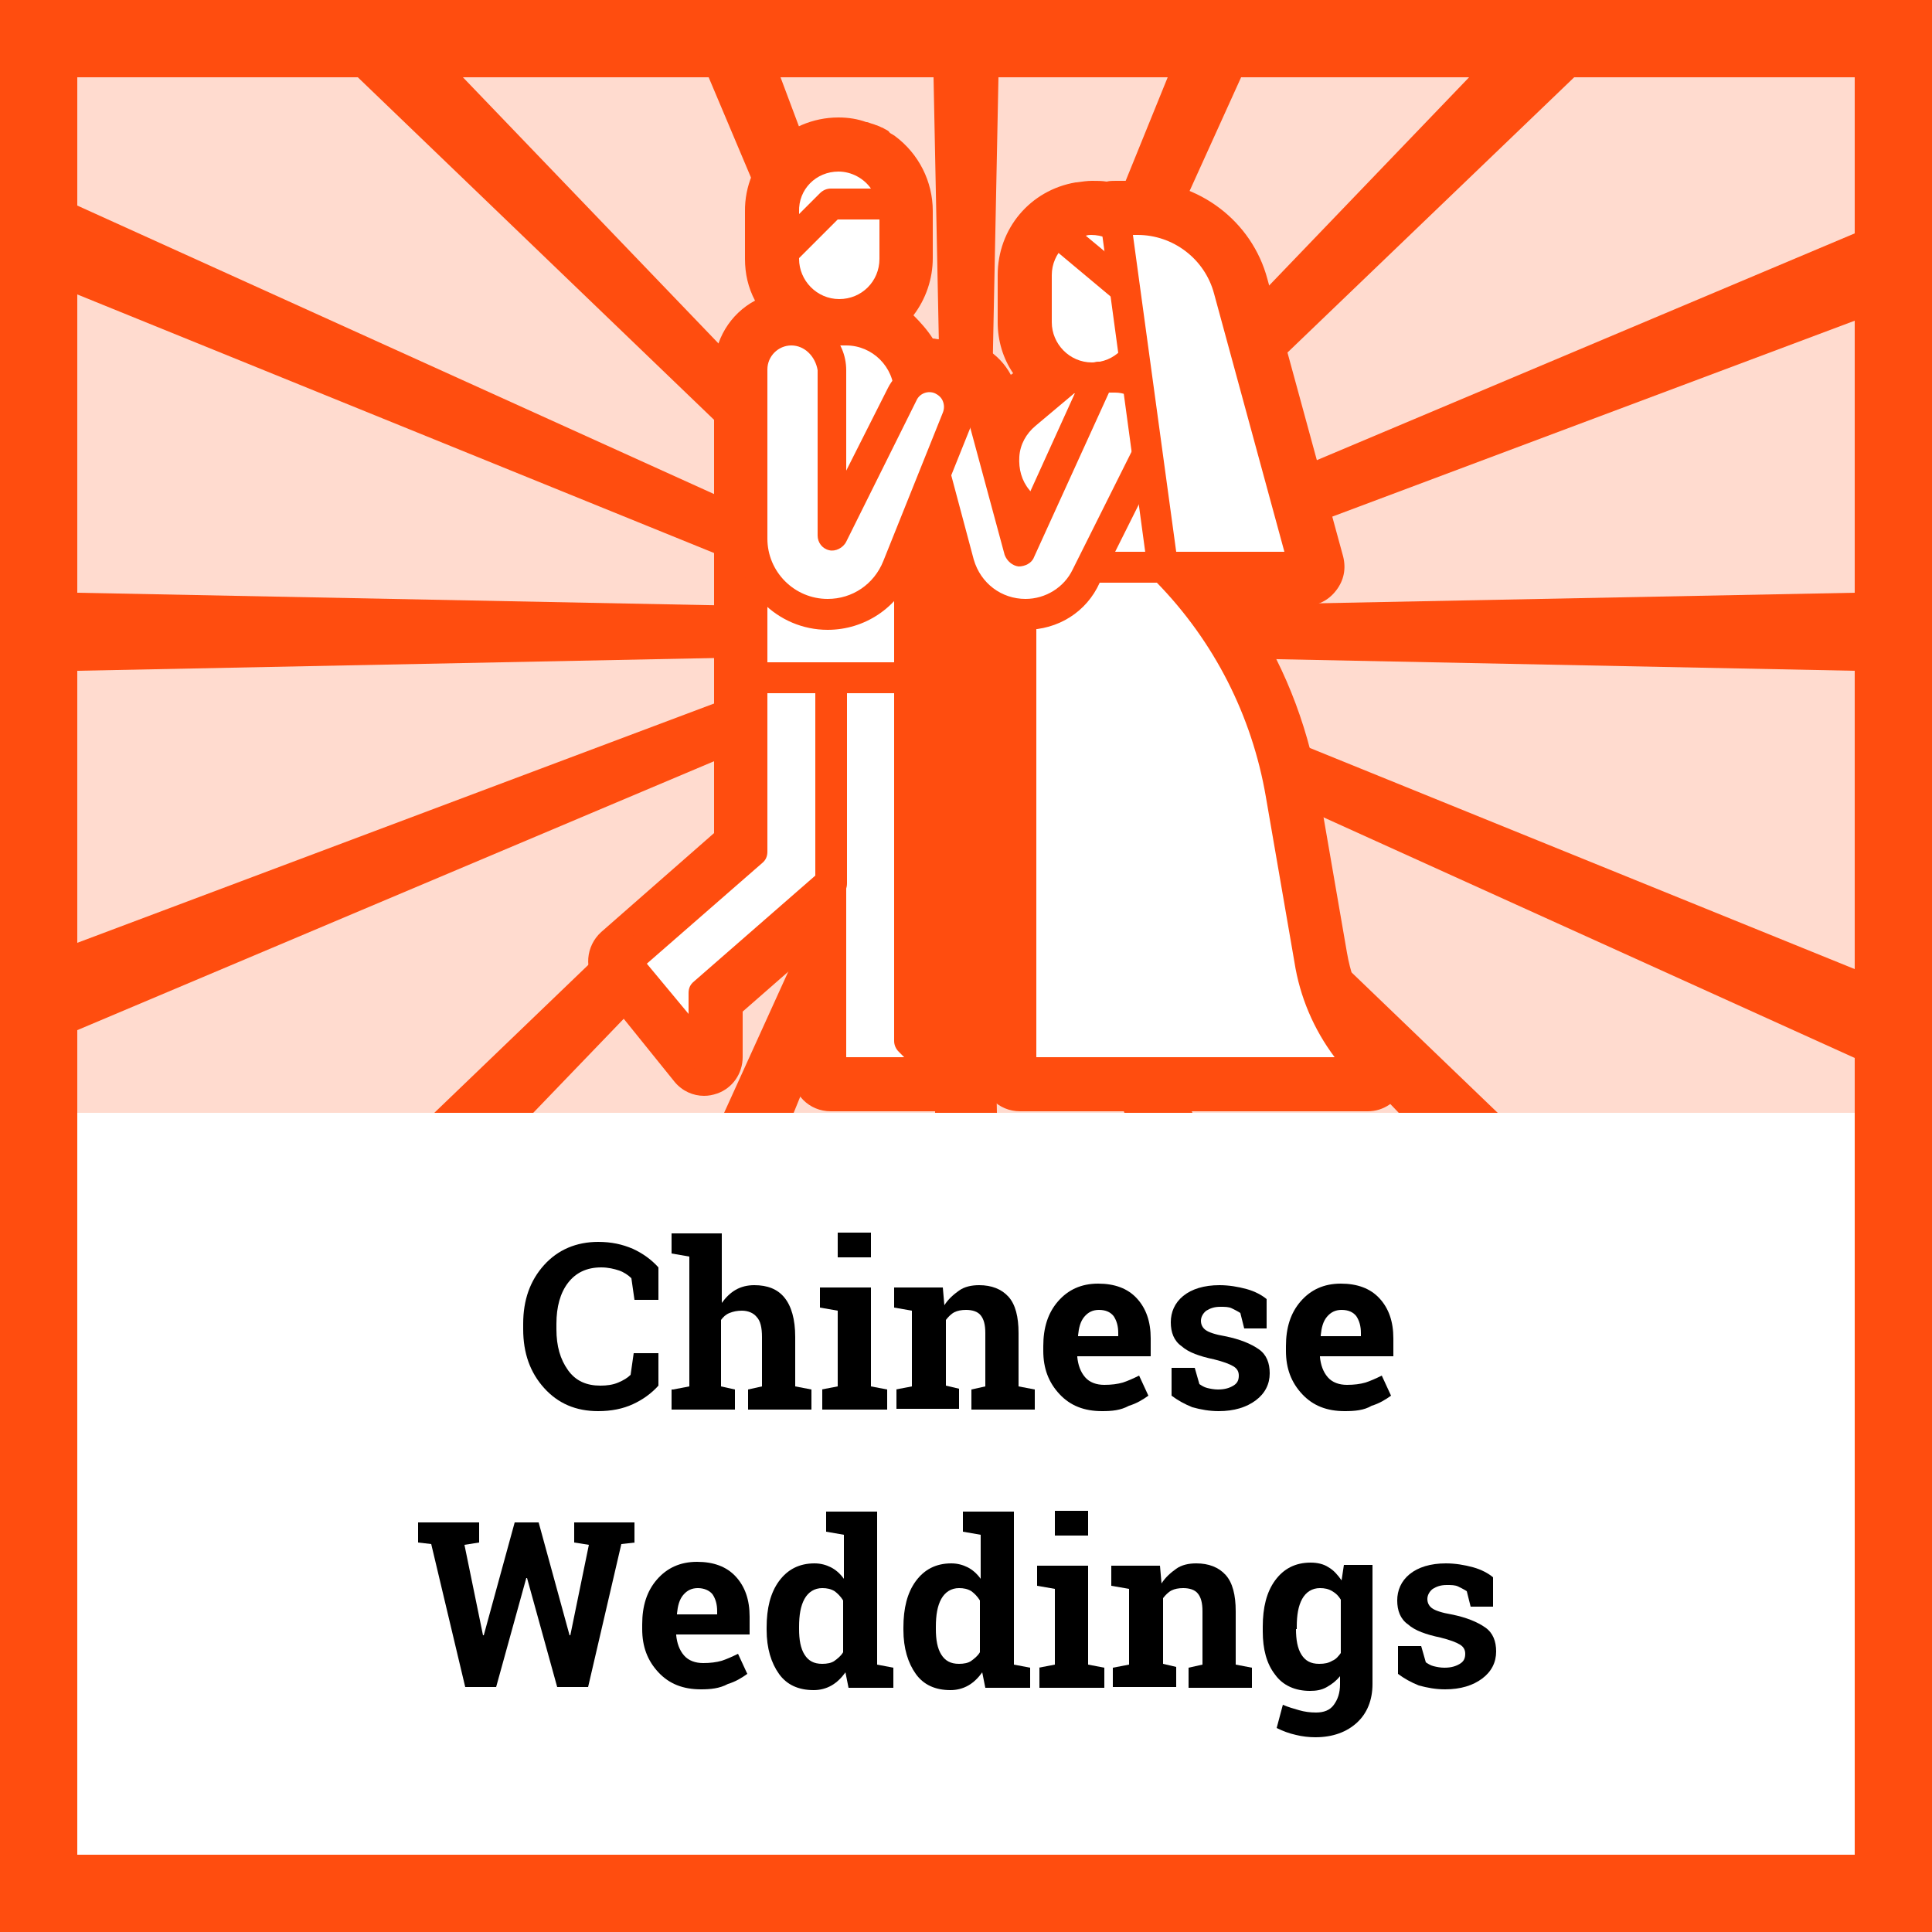 <?xml version="1.0" encoding="utf-8"?>
<!-- Generator: Adobe Illustrator 23.0.1, SVG Export Plug-In . SVG Version: 6.00 Build 0)  -->
<svg version="1.1" id="Layer_1" xmlns="http://www.w3.org/2000/svg" xmlns:xlink="http://www.w3.org/1999/xlink" x="0px" y="0px"
	 viewBox="0 0 250 250" style="enable-background:new 0 0 250 250;" xml:space="preserve">
<style type="text/css">
	.st0{fill:#FFFFFF;}
	.st1{opacity:0.2;fill:#E1001E;}
	.st2{fill:#E1001E;}
	.st3{fill:none;}
	.st4{opacity:0.2;fill:#FF4D0F;}
	.st5{fill:#FF4D0F;}
	.st6{opacity:0.2;fill:#F7B500;}
	.st7{fill:#F7B500;}
	.st8{opacity:0.2;fill:#35C567;}
	.st9{fill:#35C567;}
	.st10{opacity:0.2;fill:#89006B;}
	.st11{fill:#89006B;}
	.st12{opacity:0.2;fill:#2487C1;}
	.st13{fill:#2487C1;}
	.st14{opacity:0.2;fill:#4D4D4D;}
	.st15{fill:#4D4D4D;}
	.st16{fill-rule:evenodd;clip-rule:evenodd;fill:#35C567;}
	.st17{fill-rule:evenodd;clip-rule:evenodd;fill:#FFFFFF;}
	.st18{fill:#0F1010;}
</style>
<g>
	<g>
		<path class="st0" d="M0,0v250h250V0H0z"/>
		<path class="st4" d="M250,0H0v250h250V0L250,0z"/>
		<rect x="10" y="144" class="st0" width="230" height="96"/>
		<path class="st5" d="M0,0v250h250V0H0z M240,240H10V10h230V240z"/>
		<polygon class="st5" points="240,30.2 143.7,70.8 137.7,73.4 141.2,70 203.7,10 214.1,0 207.4,0 206.1,0 199.7,0 190.1,10 
			134.6,67.8 134.2,68.2 134.5,67.6 160.6,10 165.1,0 161.2,0 159,0 155.2,0 151.1,10 130.4,61 128.1,66.8 128.2,59.7 129.2,10 
			129.4,0 126.1,0 123.9,0 120.6,0 120.8,10 121.8,59.7 121.9,65.6 120,60.7 101,10 97.2,0 93.5,0 91.3,0 87.4,0 91.7,10 
			115.8,67.1 116.6,69 115.4,67.8 59.9,10 50.3,0 43.9,0 42.6,0 35.9,0 46.3,10 108.7,70 111.4,72.5 106.9,70.5 10,26.6 0,22 0,28 
			0,28.1 0,34 10,38.1 102.1,75.5 109.1,78.3 110.1,78.7 109.2,78.7 101.6,78.5 10,76.7 0,76.5 0,81.5 0,82 0,87 10,86.8 
			104.7,84.9 108.9,84.8 105.8,86 10,122 0,125.8 0,131.6 0,131.7 0,137.6 10,133.3 107.8,92 112.3,90.1 107.3,94.9 56.2,144 
			61.3,144 64.2,144 69,144 109.6,101.8 114.9,96.3 115.8,95.3 115.2,96.7 112.1,103.5 93.7,144 96.7,144 99.8,144 102.7,144 
			119.1,103.7 121.9,96.7 121.8,102.3 121,144 123.5,144 126.5,144 129,144 128.2,102.4 128.1,97.9 130.2,103.4 145.5,144 
			148.3,144 151.4,144 154.3,144 137.3,103.8 134.4,96.9 134.4,96.9 133.4,94.5 135.1,96.3 135.1,96.3 140.4,101.7 181,144 
			185.8,144 188.7,144 193.8,144 142.6,94.8 138.6,91 142.2,92.6 240,136.9 250,141.5 250,135.5 250,135.4 250,129.5 240,125.4 
			143.9,86.4 139.9,84.8 145.4,84.9 240,86.8 250,87 250,82 250,81.5 250,76.5 240,76.7 148.4,78.5 141.1,78.7 148,76 240,41.5 
			250,37.7 250,31.9 250,31.8 250,25.9 		"/>
		<rect x="10" y="10" class="st3" width="230" height="134"/>
		<g>
			<path d="M85.3,168.2h-3.2l-0.4-2.8c-0.4-0.4-1-0.8-1.6-1s-1.4-0.4-2.3-0.4c-1.9,0-3.3,0.7-4.3,2c-1,1.3-1.5,3.1-1.5,5.3v0.7
				c0,2.2,0.5,3.9,1.5,5.3s2.4,2,4.2,2c0.8,0,1.6-0.1,2.3-0.4s1.2-0.6,1.6-1l0.4-2.8h3.2v4.2c-0.9,1-2,1.8-3.3,2.4
				c-1.3,0.6-2.8,0.9-4.5,0.9c-2.9,0-5.2-1-7-3s-2.7-4.5-2.7-7.6v-0.7c0-3.1,0.9-5.6,2.7-7.6s4.2-3,7-3c1.7,0,3.1,0.3,4.5,0.9
				c1.3,0.6,2.4,1.4,3.3,2.4V168.2z"/>
			<path d="M87.1,179.8l2.1-0.4v-16.8l-2.3-0.4v-2.6h6.5v9c0.5-0.7,1.1-1.3,1.8-1.7c0.7-0.4,1.5-0.6,2.4-0.6c1.7,0,3,0.5,3.9,1.6
				c0.9,1.1,1.4,2.8,1.4,5.1v6.4l2.1,0.4v2.6h-8.2v-2.6l1.8-0.4v-6.4c0-1.2-0.2-2.1-0.7-2.6c-0.4-0.5-1.1-0.8-1.9-0.8
				c-0.6,0-1.1,0.1-1.6,0.3s-0.8,0.5-1.1,0.9v8.6l1.8,0.4v2.6h-8.2V179.8z"/>
			<path d="M106.3,179.8l2.1-0.4v-9.8l-2.3-0.4v-2.6h6.6v12.8l2.1,0.4v2.6h-8.4V179.8z M112.7,162.7h-4.3v-3.2h4.3V162.7z"/>
			<path d="M115.9,179.8l2.1-0.4v-9.8l-2.3-0.4v-2.6h6.3l0.2,2.3c0.5-0.8,1.2-1.4,1.9-1.9s1.6-0.7,2.6-0.7c1.6,0,2.9,0.5,3.8,1.5
				s1.3,2.6,1.3,4.7v6.9l2.1,0.4v2.6h-8.2v-2.6l1.8-0.4v-6.9c0-1.1-0.2-1.8-0.6-2.3s-1.1-0.7-1.9-0.7c-0.6,0-1.1,0.1-1.5,0.3
				s-0.8,0.6-1.1,1v8.5l1.7,0.4v2.6h-8.1V179.8z"/>
			<path d="M142.6,182.6c-2.3,0-4.1-0.7-5.5-2.2s-2.1-3.3-2.1-5.6v-0.6c0-2.4,0.6-4.3,1.9-5.8s3-2.3,5.2-2.3c2.1,0,3.8,0.6,5,1.9
				s1.8,3,1.8,5.2v2.3h-9.5l0,0.1c0.1,1,0.4,1.9,1,2.6s1.5,1,2.5,1c0.9,0,1.7-0.1,2.4-0.3c0.6-0.2,1.3-0.5,2.1-0.9l1.2,2.6
				c-0.7,0.5-1.5,1-2.5,1.3C145,182.5,143.9,182.6,142.6,182.6z M142.2,169.5c-0.8,0-1.4,0.3-1.9,0.9s-0.7,1.4-0.8,2.4l0,0.1h5.2
				v-0.4c0-0.9-0.2-1.6-0.6-2.2C143.7,169.8,143.1,169.5,142.2,169.5z"/>
			<path d="M163.9,171.9h-2.9l-0.5-2c-0.3-0.2-0.7-0.4-1.1-0.6s-0.9-0.2-1.5-0.2c-0.8,0-1.3,0.2-1.8,0.5c-0.4,0.3-0.7,0.8-0.7,1.3
				c0,0.5,0.2,0.9,0.6,1.2c0.4,0.3,1.3,0.6,2.5,0.8c2,0.4,3.4,1,4.4,1.7s1.4,1.8,1.4,3.1c0,1.4-0.6,2.6-1.8,3.5
				c-1.2,0.9-2.8,1.4-4.8,1.4c-1.2,0-2.3-0.2-3.4-0.5c-1-0.4-1.9-0.9-2.7-1.5l0-3.6h3l0.6,2.1c0.3,0.2,0.6,0.4,1,0.5
				c0.4,0.1,0.9,0.2,1.4,0.2c0.9,0,1.5-0.2,2-0.5c0.5-0.3,0.7-0.7,0.7-1.3c0-0.5-0.2-0.9-0.7-1.2s-1.3-0.6-2.5-0.9
				c-1.9-0.4-3.3-0.9-4.2-1.7c-1-0.7-1.4-1.8-1.4-3.1c0-1.3,0.5-2.5,1.6-3.4s2.7-1.4,4.7-1.4c1.2,0,2.4,0.2,3.5,0.5
				c1.1,0.3,2,0.8,2.6,1.3L163.9,171.9z"/>
			<path d="M174,182.6c-2.3,0-4.1-0.7-5.5-2.2s-2.1-3.3-2.1-5.6v-0.6c0-2.4,0.6-4.3,1.9-5.8s3-2.3,5.2-2.3c2.1,0,3.8,0.6,5,1.9
				s1.8,3,1.8,5.2v2.3h-9.5l0,0.1c0.1,1,0.4,1.9,1,2.6s1.5,1,2.5,1c0.9,0,1.7-0.1,2.4-0.3c0.6-0.2,1.3-0.5,2.1-0.9l1.2,2.6
				c-0.7,0.5-1.5,1-2.5,1.3C176.5,182.5,175.3,182.6,174,182.6z M173.6,169.5c-0.8,0-1.4,0.3-1.9,0.9s-0.7,1.4-0.8,2.4l0,0.1h5.2
				v-0.4c0-0.9-0.2-1.6-0.6-2.2C175.1,169.8,174.5,169.5,173.6,169.5z"/>
			<path d="M82.2,199.6l-1.8,0.2l-4.3,18.5h-4l-3.9-14.1h-0.1l-3.9,14.1h-4l-4.4-18.5l-1.7-0.2V197H62v2.6l-1.9,0.3l2.4,11.7l0.1,0
				l4-14.6h3.1l4,14.6l0.1,0l2.4-11.7l-1.9-0.3V197h7.8V199.6z"/>
			<path d="M90.7,218.6c-2.3,0-4.1-0.7-5.5-2.2s-2.1-3.3-2.1-5.6v-0.6c0-2.4,0.6-4.3,1.9-5.8s3-2.3,5.2-2.3c2.1,0,3.8,0.6,5,1.9
				s1.8,3,1.8,5.2v2.3h-9.5l0,0.1c0.1,1,0.4,1.9,1,2.6s1.5,1,2.5,1c0.9,0,1.7-0.1,2.4-0.3c0.6-0.2,1.3-0.5,2.1-0.9l1.2,2.6
				c-0.7,0.5-1.5,1-2.5,1.3C93.1,218.5,91.9,218.6,90.7,218.6z M90.3,205.5c-0.8,0-1.4,0.3-1.9,0.9s-0.7,1.4-0.8,2.4l0,0.1h5.2v-0.4
				c0-0.9-0.2-1.6-0.6-2.2C91.8,205.8,91.1,205.5,90.3,205.5z"/>
			<path d="M109.4,216.4c-0.5,0.7-1.1,1.3-1.8,1.7c-0.7,0.4-1.5,0.6-2.3,0.6c-2,0-3.5-0.7-4.5-2.1s-1.6-3.3-1.6-5.7v-0.3
				c0-2.5,0.5-4.5,1.6-6s2.6-2.3,4.6-2.3c0.8,0,1.5,0.2,2.1,0.5c0.6,0.3,1.2,0.8,1.7,1.5v-5.7l-2.3-0.4v-2.6h2.3h4.3v19.8l2.1,0.4
				v2.6h-5.8L109.4,216.4z M103.4,210.8c0,1.4,0.2,2.5,0.7,3.3c0.5,0.8,1.2,1.2,2.3,1.2c0.6,0,1.2-0.1,1.6-0.4s0.8-0.6,1.1-1.1v-6.7
				c-0.3-0.5-0.7-0.9-1.1-1.2c-0.5-0.3-1-0.4-1.6-0.4c-1,0-1.8,0.5-2.3,1.4s-0.7,2.1-0.7,3.6V210.8z"/>
			<path d="M127.1,216.4c-0.5,0.7-1.1,1.3-1.8,1.7c-0.7,0.4-1.5,0.6-2.3,0.6c-2,0-3.5-0.7-4.5-2.1s-1.6-3.3-1.6-5.7v-0.3
				c0-2.5,0.5-4.5,1.6-6s2.6-2.3,4.6-2.3c0.8,0,1.5,0.2,2.1,0.5c0.6,0.3,1.2,0.8,1.7,1.5v-5.7l-2.3-0.4v-2.6h2.3h4.3v19.8l2.1,0.4
				v2.6h-5.8L127.1,216.4z M121.1,210.8c0,1.4,0.2,2.5,0.7,3.3c0.5,0.8,1.2,1.2,2.3,1.2c0.6,0,1.2-0.1,1.6-0.4s0.8-0.6,1.1-1.1v-6.7
				c-0.3-0.5-0.7-0.9-1.1-1.2c-0.5-0.3-1-0.4-1.6-0.4c-1,0-1.8,0.5-2.3,1.4s-0.7,2.1-0.7,3.6V210.8z"/>
			<path d="M134.4,215.8l2.1-0.4v-9.8l-2.3-0.4v-2.6h6.6v12.8l2.1,0.4v2.6h-8.4V215.8z M140.8,198.7h-4.3v-3.2h4.3V198.7z"/>
			<path d="M144,215.8l2.1-0.4v-9.8l-2.3-0.4v-2.6h6.3l0.2,2.3c0.5-0.8,1.2-1.4,1.9-1.9s1.6-0.7,2.6-0.7c1.6,0,2.9,0.5,3.8,1.5
				s1.3,2.6,1.3,4.7v6.9l2.1,0.4v2.6h-8.2v-2.6l1.8-0.4v-6.9c0-1.1-0.2-1.8-0.6-2.3s-1.1-0.7-1.9-0.7c-0.6,0-1.1,0.1-1.5,0.3
				s-0.8,0.6-1.1,1v8.5l1.7,0.4v2.6H144V215.8z"/>
			<path d="M163.4,210.5c0-2.5,0.5-4.5,1.6-6c1.1-1.5,2.6-2.3,4.6-2.3c0.9,0,1.7,0.2,2.3,0.6c0.7,0.4,1.2,1,1.7,1.7l0.3-2h3.7v15.4
				c0,2.1-0.7,3.8-2,5c-1.3,1.2-3.1,1.9-5.4,1.9c-0.8,0-1.7-0.1-2.5-0.3c-0.9-0.2-1.7-0.5-2.5-0.9l0.8-3c0.7,0.3,1.4,0.5,2.1,0.7
				s1.4,0.3,2.2,0.3c1,0,1.8-0.3,2.3-1s0.8-1.5,0.8-2.7v-1c-0.5,0.6-1,1-1.7,1.4s-1.4,0.5-2.2,0.5c-1.9,0-3.5-0.7-4.5-2.1
				c-1.1-1.4-1.6-3.3-1.6-5.6V210.5z M167.7,210.8c0,1.4,0.2,2.5,0.7,3.3s1.2,1.2,2.3,1.2c0.7,0,1.2-0.1,1.7-0.4
				c0.5-0.2,0.8-0.6,1.1-1V207c-0.3-0.5-0.6-0.8-1.1-1.1c-0.5-0.3-1-0.4-1.6-0.4c-1,0-1.8,0.5-2.3,1.4c-0.5,0.9-0.7,2.1-0.7,3.6
				V210.8z"/>
			<path d="M193.2,207.9h-2.9l-0.5-2c-0.3-0.2-0.7-0.4-1.1-0.6s-0.9-0.2-1.5-0.2c-0.8,0-1.3,0.2-1.8,0.5c-0.4,0.3-0.7,0.8-0.7,1.3
				c0,0.5,0.2,0.9,0.6,1.2c0.4,0.3,1.3,0.6,2.5,0.8c2,0.4,3.4,1,4.4,1.7s1.4,1.8,1.4,3.1c0,1.4-0.6,2.6-1.8,3.5
				c-1.2,0.9-2.8,1.4-4.8,1.4c-1.2,0-2.3-0.2-3.4-0.5c-1-0.4-1.9-0.9-2.7-1.5l0-3.6h3l0.6,2.1c0.3,0.2,0.6,0.4,1,0.5
				c0.4,0.1,0.9,0.2,1.4,0.2c0.9,0,1.5-0.2,2-0.5c0.5-0.3,0.7-0.7,0.7-1.3c0-0.5-0.2-0.9-0.7-1.2s-1.3-0.6-2.5-0.9
				c-1.9-0.4-3.3-0.9-4.2-1.7c-1-0.7-1.4-1.8-1.4-3.1c0-1.3,0.5-2.5,1.6-3.4s2.7-1.4,4.7-1.4c1.2,0,2.4,0.2,3.5,0.5
				c1.1,0.3,2,0.8,2.6,1.3L193.2,207.9z"/>
		</g>
		<g>
			<g>
				<path class="st0" d="M177,138.8c-4-4-6.7-9.1-7.6-14.7l-3.7-21.4c-1.9-11.1-7.3-21.4-15.2-29.4h18.4l-9.8-35.9
					c-1.5-5.3-6.3-9-11.8-9h-2.9l0.1,0.7c-1-0.5-2-0.7-3.2-0.7c-0.4,0-0.8,0-1.2,0.1c0,0,0,0,0,0c-3.4,0.6-5.9,3.5-5.9,7v6.1
					c0,2.9,1.7,5.3,4.1,6.5v0.7l-5.6,4.7c-3.4,2.8-3.8,7.8-1,11.2c0.2,0.2,0.3,0.4,0.5,0.5v6.1l-5.3-19.6c-0.5-1.7-2-2.9-3.8-2.9
					c-0.5,0-0.9,0.1-1.4,0.3c-0.4-0.2-0.9-0.3-1.4-0.3c-0.9,0-1.8,0.3-2.5,0.9c-0.5-3.3-2.9-6-6-6.8v-3c2.4-1.1,4.1-3.6,4.1-6.5
					v-6.1c0-2.3-1.1-4.4-2.9-5.7c-0.1,0-0.1-0.1-0.2-0.1c-0.1-0.1-0.2-0.1-0.3-0.2c-0.1-0.1-0.2-0.1-0.3-0.2c-0.1,0-0.2-0.1-0.2-0.1
					c-0.1-0.1-0.3-0.1-0.4-0.2c-0.1,0-0.1,0-0.2-0.1c-0.2-0.1-0.4-0.1-0.6-0.2c0,0,0,0-0.1,0c-0.7-0.2-1.4-0.3-2.2-0.3
					c-3.9,0-7.1,3.2-7.1,7.2v5.1v1c0,1.9,0.8,3.7,2,5v4.3c-0.3-0.1-0.7-0.1-1-0.1c-2.8,0-5.1,2.3-5.1,5.1v21.9c0,0,0,0,0,0v17.9
					v22.5L81,124.5l10.2,12.3v-8.2l16.4-14.3v24.5h14.3l-4.1-4.1v-47V69.3l3.3-8.2l3.2,11.8c1,3.7,4.2,6.3,7.9,6.5v59.3H177z"/>
				<path class="st5" d="M108.5,20.2c0.7,0,1.5,0.1,2.1,0.3c0,0,0,0,0.1,0c0.2,0.1,0.4,0.1,0.6,0.2c0.1,0,0.1,0,0.2,0.1
					c0.1,0.1,0.3,0.1,0.4,0.2c0.1,0,0.2,0.1,0.2,0.1c0.1,0.1,0.2,0.1,0.3,0.2c0.1,0.1,0.2,0.1,0.3,0.2c0.1,0,0.1,0.1,0.2,0.1
					c1.7,1.3,2.9,3.4,2.9,5.7v6.1c0,2.9-1.7,5.3-4.1,6.5v3c3.2,0.8,5.6,3.5,6,6.8c0.7-0.6,1.6-0.9,2.5-0.9c0,0,0,0,0,0
					c0.5,0,0.9,0.1,1.4,0.3c0.4-0.2,0.9-0.3,1.4-0.3c1.8,0,3.3,1.2,3.8,2.9l5.3,19.6v-6.1c-0.2-0.2-0.3-0.3-0.5-0.5
					c-2.8-3.4-2.3-8.4,1-11.2l5.6-4.7v-0.7c-2.4-1.1-4.1-3.6-4.1-6.5v-6.1c0-3.5,2.6-6.5,5.9-7c0,0,0,0,0,0c0.4-0.1,0.8-0.1,1.2-0.1
					c1.1,0,2.2,0.3,3.2,0.7l-0.1-0.7h2.9c0,0,0,0,0,0c5.5,0,10.4,3.7,11.8,9l9.8,35.9h-18.4c8,8,13.3,18.2,15.2,29.4l3.7,21.4
					c1,5.6,3.6,10.7,7.6,14.7h-45V79.5c-3.7-0.3-6.9-2.9-7.9-6.5L121,61.1l-3.3,8.2v18.4v47l4.1,4.1h-14.3v-24.5l-16.4,14.3v8.2
					L81,124.5l16.4-14.3V87.7V69.8c0,0,0,0,0,0V47.9c0-2.8,2.3-5.1,5.1-5.1c0.4,0,0.7,0,1,0.1v-4.3c-1.3-1.3-2-3.1-2-5v-1v-5.1
					C101.4,23.5,104.6,20.3,108.5,20.2C108.5,20.2,108.5,20.2,108.5,20.2 M108.5,15.2C108.5,15.2,108.5,15.2,108.5,15.2
					c-6.7,0-12.2,5.5-12.1,12.2l0,5.1v1c0,1.9,0.4,3.7,1.3,5.4c-3.2,1.7-5.3,5.1-5.3,8.9v21.9l0,17.9v20.2l-14.6,12.8
					c-2,1.8-2.3,4.9-0.5,7L87.3,140c1,1.2,2.4,1.8,3.8,1.8c0.6,0,1.1-0.1,1.7-0.3c2-0.7,3.3-2.6,3.3-4.7v-5.9l6.4-5.6v13.5
					c0,2.8,2.2,5,5,5h14.3c2,0,3.8-1.2,4.6-3.1c0.8-1.9,0.3-4-1.1-5.4l-2.6-2.6v-45v-7.4c1.2,1.3,2.7,2.3,4.3,3v55.5
					c0,2.8,2.2,5,5,5h45c2,0,3.8-1.2,4.6-3.1c0.8-1.9,0.3-4-1.1-5.4c-3.3-3.3-5.4-7.4-6.2-12l-3.7-21.4c-1.5-8.5-4.7-16.5-9.5-23.5
					h7.8c1.6,0,3-0.7,4-2s1.3-2.8,0.9-4.4l-9.8-35.9c-2-7.5-8.9-12.7-16.7-12.7h-2.9c-0.4,0-0.8,0-1.2,0.1c-0.6-0.1-1.2-0.1-1.9-0.1
					c-0.6,0-1.3,0.1-2,0.2c0,0-0.1,0-0.1,0v0c-5.9,1-10.1,6-10.1,12v6.1c0,2.4,0.7,4.7,2,6.6l-0.3,0.2c-1.5-2.8-4.5-4.7-7.9-4.7
					c0,0,0,0,0,0c-0.5,0-0.9,0-1.4,0.1c-0.3,0-0.5-0.1-0.8-0.1c-0.7-1.1-1.6-2.1-2.5-3c1.6-2.1,2.5-4.7,2.5-7.4v-6.1
					c0-3.8-1.8-7.4-4.9-9.7c-0.1-0.1-0.2-0.1-0.3-0.2c-0.2-0.1-0.4-0.2-0.5-0.4c-0.1-0.1-0.3-0.2-0.5-0.3c-0.2-0.1-0.3-0.2-0.4-0.2
					c-0.2-0.1-0.4-0.2-0.7-0.3c-0.1,0-0.2-0.1-0.3-0.1c-0.3-0.1-0.6-0.2-0.9-0.3l-0.1,0C111,15.4,109.8,15.2,108.5,15.2L108.5,15.2z
					"/>
			</g>
			<g>
				<g>
					<path class="st0" d="M111.6,44.8h-8.2v-8.2h8.2V44.8z"/>
					<path class="st5" d="M111.6,46.8h-8.2c-1.1,0-2-0.9-2-2v-8.2c0-1.1,0.9-2,2-2h8.2c1.1,0,2,0.9,2,2v8.2
						C113.6,45.9,112.7,46.8,111.6,46.8z M105.4,42.8h4.2v-4.2h-4.2V42.8z"/>
				</g>
				<g>
					<g>
						<path class="st0" d="M148.4,50.9h-10.2v-8.2h10.2V50.9z"/>
						<path class="st5" d="M148.4,52.9h-10.2c-1.1,0-2-0.9-2-2v-8.2c0-1.1,0.9-2,2-2h10.2c1.1,0,2,0.9,2,2v8.2
							C150.4,52,149.5,52.9,148.4,52.9z M140.2,48.9h6.2v-4.2h-6.2V48.9z"/>
					</g>
					<g>
						<path class="st0" d="M115.7,27.4v6.1c0,4-3.2,7.2-7.2,7.2l0,0c-4,0-7.2-3.2-7.2-7.2v-6.1c0-4,3.2-7.2,7.2-7.2l0,0
							C112.5,20.2,115.7,23.5,115.7,27.4z"/>
						<path class="st5" d="M108.6,42.7c-5,0-9.2-4.1-9.2-9.2v-6.1c0-5,4.1-9.2,9.2-9.2s9.2,4.1,9.2,9.2v6.1
							C117.7,38.6,113.6,42.7,108.6,42.7z M108.6,22.2c-2.8,0-5.2,2.3-5.2,5.2v6.1c0,2.8,2.3,5.2,5.2,5.2s5.2-2.3,5.2-5.2v-6.1
							C113.7,24.6,111.4,22.2,108.6,22.2z"/>
					</g>
				</g>
				<g>
					<path class="st0" d="M107.5,26.4h8.1c-0.5-3.5-3.5-6.2-7.1-6.1c-3.9,0-7.1,3.2-7.1,7.2v5.1L107.5,26.4z"/>
					<path class="st5" d="M101.4,34.5c-0.3,0-0.5,0-0.8-0.2c-0.7-0.3-1.2-1-1.2-1.8v-5.1c0-5,4.1-9.1,9.1-9.2c0,0,0,0,0,0
						c4.5,0,8.4,3.4,9.1,7.9c0.1,0.6-0.1,1.2-0.5,1.6c-0.4,0.4-0.9,0.7-1.5,0.7h-7.2l-5.5,5.5C102.4,34.3,101.9,34.5,101.4,34.5z
						 M108.5,22.2C108.5,22.2,108.5,22.2,108.5,22.2c-2.9,0-5.2,2.3-5.1,5.2v0.3l2.7-2.7c0.4-0.4,0.9-0.6,1.4-0.6h5.2
						C111.8,23.1,110.2,22.2,108.5,22.2z"/>
				</g>
				<g>
					<path class="st0" d="M109.6,42.7h-3.7c-4.7,0-8.5,3.8-8.5,8.5v36.4h20.4V50.9C117.8,46.4,114.1,42.7,109.6,42.7z"/>
					<path class="st5" d="M117.8,89.7H97.3c-1.1,0-2-0.9-2-2V51.3c0-5.8,4.7-10.5,10.5-10.5h3.7c5.6,0,10.2,4.6,10.2,10.2v36.8
						C119.8,88.8,118.9,89.7,117.8,89.7z M99.3,85.7h16.4V50.9c0-3.4-2.8-6.2-6.2-6.2h-3.7c-3.6,0-6.5,2.9-6.5,6.5V85.7z"/>
				</g>
				<g>
					<path class="st0" d="M148.4,35.6v6.1c0,4-3.2,7.2-7.2,7.2l0,0c-4,0-7.2-3.2-7.2-7.2v-6.1c0-4,3.2-7.2,7.2-7.2l0,0
						C145.2,28.4,148.4,31.6,148.4,35.6z"/>
					<path class="st5" d="M141.3,50.9c-5,0-9.2-4.1-9.2-9.2v-6.1c0-5,4.1-9.2,9.2-9.2s9.2,4.1,9.2,9.2v6.1
						C150.4,46.8,146.3,50.9,141.3,50.9z M141.3,30.4c-2.8,0-5.2,2.3-5.2,5.2v6.1c0,2.8,2.3,5.2,5.2,5.2s5.2-2.3,5.2-5.2v-6.1
						C146.4,32.7,144.1,30.4,141.3,30.4z"/>
				</g>
				<g>
					<path class="st0" d="M132.1,65.2c-0.2-0.2-0.3-0.3-0.5-0.5c-2.8-3.4-2.3-8.4,1-11.2l5.6-4.7h6.1c3.4,0,6.1,2.7,6.1,6.1v18.4
						h-18.4V65.2z"/>
					<path class="st5" d="M150.5,75.4h-18.4c-1.1,0-2-0.9-2-2V66c0,0,0,0,0,0c-1.7-2-2.5-4.6-2.3-7.2c0.2-2.6,1.5-5,3.5-6.7l5.6-4.7
						c0.4-0.3,0.8-0.5,1.3-0.5h6.1c4.5,0,8.1,3.6,8.1,8.1v18.4C152.5,74.5,151.6,75.4,150.5,75.4z M134.1,71.4h14.4V55
						c0-2.3-1.9-4.1-4.1-4.1h-5.4l-5,4.2c-1.2,1-2,2.4-2.1,4c-0.1,1.6,0.3,3.1,1.3,4.3c0.1,0.1,0.2,0.3,0.4,0.4
						c0.4,0.4,0.6,0.9,0.6,1.4V71.4z"/>
				</g>
				<g>
					<path class="st0" d="M150.5,73.4h-18.4v65.4h45c-4-4-6.7-9.1-7.6-14.7l-3.7-21.4C163.8,91.6,158.5,81.4,150.5,73.4L150.5,73.4z
						"/>
					<path class="st5" d="M177,140.8h-45c-1.1,0-2-0.9-2-2V73.4c0-1.1,0.9-2,2-2h18.4c0.5,0,1,0.2,1.4,0.6
						c8.3,8.3,13.8,18.8,15.8,30.4l3.7,21.4c0.9,5.2,3.3,9.9,7.1,13.6c0.6,0.6,0.7,1.4,0.4,2.2C178.6,140.3,177.9,140.8,177,140.8z
						 M134.1,136.8h38.6c-2.7-3.6-4.5-7.8-5.2-12.3l-3.7-21.4c-1.8-10.5-6.7-20.1-14.1-27.7h-15.6V136.8z"/>
				</g>
				<g>
					<path class="st0" d="M150.5,55l-9.8,19.6c-1.5,3-4.6,4.9-7.9,4.9c-4,0-7.5-2.7-8.6-6.6l-5.1-19.1c-0.1-0.3-0.1-0.7-0.1-1
						c0-2.2,1.8-4,4-4c1.8,0,3.3,1.2,3.8,2.9l5.3,19.6l10.2-22.5h2C147.7,48.9,150.5,51.6,150.5,55z"/>
					<path class="st5" d="M132.7,81.5C132.7,81.5,132.7,81.5,132.7,81.5c-4.9,0-9.2-3.3-10.5-8.1l-5.1-19.1c-0.1-0.5-0.2-1-0.2-1.5
						c0-3.3,2.7-6,6-6c0,0,0,0,0,0c2.7,0,5,1.8,5.7,4.4l3.9,14.2l7.9-17.4c0.3-0.7,1-1.2,1.8-1.2h2c4.5,0,8.1,3.6,8.1,8.1
						c0,0.3-0.1,0.6-0.2,0.9l-9.8,19.6C140.6,79.2,136.9,81.5,132.7,81.5z M132.7,77.5C132.7,77.5,132.7,77.5,132.7,77.5
						c2.6,0,5-1.5,6.1-3.8l9.6-19.2c-0.2-2.1-2-3.7-4.1-3.7h-0.8l-9.7,21.3c-0.3,0.8-1.2,1.2-2,1.2c-0.8-0.1-1.5-0.7-1.8-1.5
						l-5.3-19.6c-0.2-0.9-1-1.4-1.9-1.4h0c-1.1,0-2,0.9-2,2c0,0.2,0,0.3,0.1,0.5l5.1,19.1C126.9,75.5,129.6,77.5,132.7,77.5
						L132.7,77.5z"/>
				</g>
				<g>
					<path class="st0" d="M120.2,48.9c0.5,0,1,0.1,1.4,0.3c2,0.8,3,3.1,2.2,5.1l-7.7,19.2c-1.5,3.7-5.1,6.1-9.1,6.1
						c-5.4,0-9.8-4.4-9.8-9.8V47.9c0-2.8,2.3-5.1,5.1-5.1s5.1,2.3,5.1,5.1v21.5l9.1-18.3C117.3,49.7,118.7,48.9,120.2,48.9
						L120.2,48.9z"/>
					<path class="st5" d="M107.1,81.5C107.1,81.5,107.1,81.5,107.1,81.5c-6.5,0-11.8-5.3-11.8-11.8V47.9c0-3.9,3.2-7.1,7.1-7.1
						s7.1,3.2,7.1,7.1v13l5.4-10.7c1-2,3-3.3,5.3-3.3h0c0.8,0,1.5,0.1,2.2,0.4c1.5,0.6,2.6,1.7,3.2,3.2c0.6,1.4,0.6,3.1,0.1,4.5
						L118,74.2C116.2,78.6,111.9,81.5,107.1,81.5z M102.4,44.7c-1.7,0-3.1,1.4-3.1,3.1v21.9c0,4.3,3.5,7.8,7.8,7.8c0,0,0,0,0,0
						c3.2,0,6-1.9,7.2-4.9l7.7-19.2c0.2-0.5,0.2-1,0-1.5c-0.2-0.5-0.6-0.8-1-1c-0.9-0.4-2,0-2.4,0.9l-9.1,18.3
						c-0.4,0.8-1.4,1.3-2.2,1.1c-0.9-0.2-1.5-1-1.5-1.9V47.9C105.5,46.1,104.1,44.7,102.4,44.7z"/>
				</g>
				<g>
					<g>
						<path class="st0" d="M107.5,87.7h10.2v47l4.1,4.1h-14.3V87.7z"/>
						<path class="st5" d="M121.8,140.8h-14.3c-1.1,0-2-0.9-2-2V87.7c0-1.1,0.9-2,2-2h10.2c1.1,0,2,0.9,2,2v46.2l3.5,3.5
							c0.6,0.6,0.7,1.4,0.4,2.2C123.4,140.3,122.7,140.8,121.8,140.8z M109.5,136.8h7.5l-0.7-0.7c-0.4-0.4-0.6-0.9-0.6-1.4v-45h-6.2
							V136.8z"/>
					</g>
					<g>
						<path class="st0" d="M107.5,87.7v26.6l-16.4,14.3v8.2L81,124.5l16.4-14.3V87.7H107.5z"/>
						<path class="st5" d="M91.2,138.8c-0.6,0-1.1-0.3-1.5-0.7l-10.2-12.3c-0.7-0.8-0.6-2.1,0.2-2.8l15.7-13.7V87.7c0-1.1,0.9-2,2-2
							h10.2c1.1,0,2,0.9,2,2v26.6c0,0.6-0.2,1.1-0.7,1.5l-15.7,13.7v7.3c0,0.8-0.5,1.6-1.3,1.9C91.6,138.8,91.4,138.8,91.2,138.8z
							 M83.7,124.7l5.4,6.5v-2.7c0-0.6,0.2-1.1,0.7-1.5l15.7-13.7V89.7h-6.2v20.5c0,0.6-0.2,1.1-0.7,1.5L83.7,124.7z"/>
					</g>
				</g>
				<g>
					<path class="st0" d="M136.8,30l11.6,9.7v-4.1c0-4-3.2-7.2-7.2-7.2C139.7,28.4,138.1,29,136.8,30z"/>
					<path class="st5" d="M148.4,41.7c-0.5,0-0.9-0.2-1.3-0.5l-11.6-9.7c-0.5-0.4-0.7-1-0.7-1.5s0.3-1.2,0.7-1.5
						c1.6-1.3,3.6-2,5.7-2c5.1,0,9.2,4.1,9.2,9.2v4.1c0,0.8-0.4,1.5-1.2,1.8C149,41.6,148.7,41.7,148.4,41.7z M140.5,30.5l5.9,4.9
						c-0.1-2.8-2.4-5-5.2-5C141,30.4,140.8,30.4,140.5,30.5z"/>
				</g>
				<g>
					<path class="st0" d="M159.1,37.5c-1.5-5.3-6.3-9-11.8-9h-2.9l6.1,45h18.4L159.1,37.5z"/>
					<path class="st5" d="M168.9,75.4h-18.4c-1,0-1.8-0.7-2-1.7l-6.1-45c-0.1-0.6,0.1-1.2,0.5-1.6c0.4-0.4,0.9-0.7,1.5-0.7h2.9
						c0,0,0,0,0,0c6.4,0,12.1,4.3,13.8,10.5l0,0l9.8,35.9c0.2,0.6,0,1.2-0.3,1.7C170.1,75.1,169.5,75.4,168.9,75.4z M152.2,71.4h14
						L157.1,38c-1.2-4.5-5.3-7.6-9.9-7.6c0,0,0,0,0,0h-0.6L152.2,71.4z"/>
				</g>
			</g>
		</g>
	</g>
</g>
</svg>
